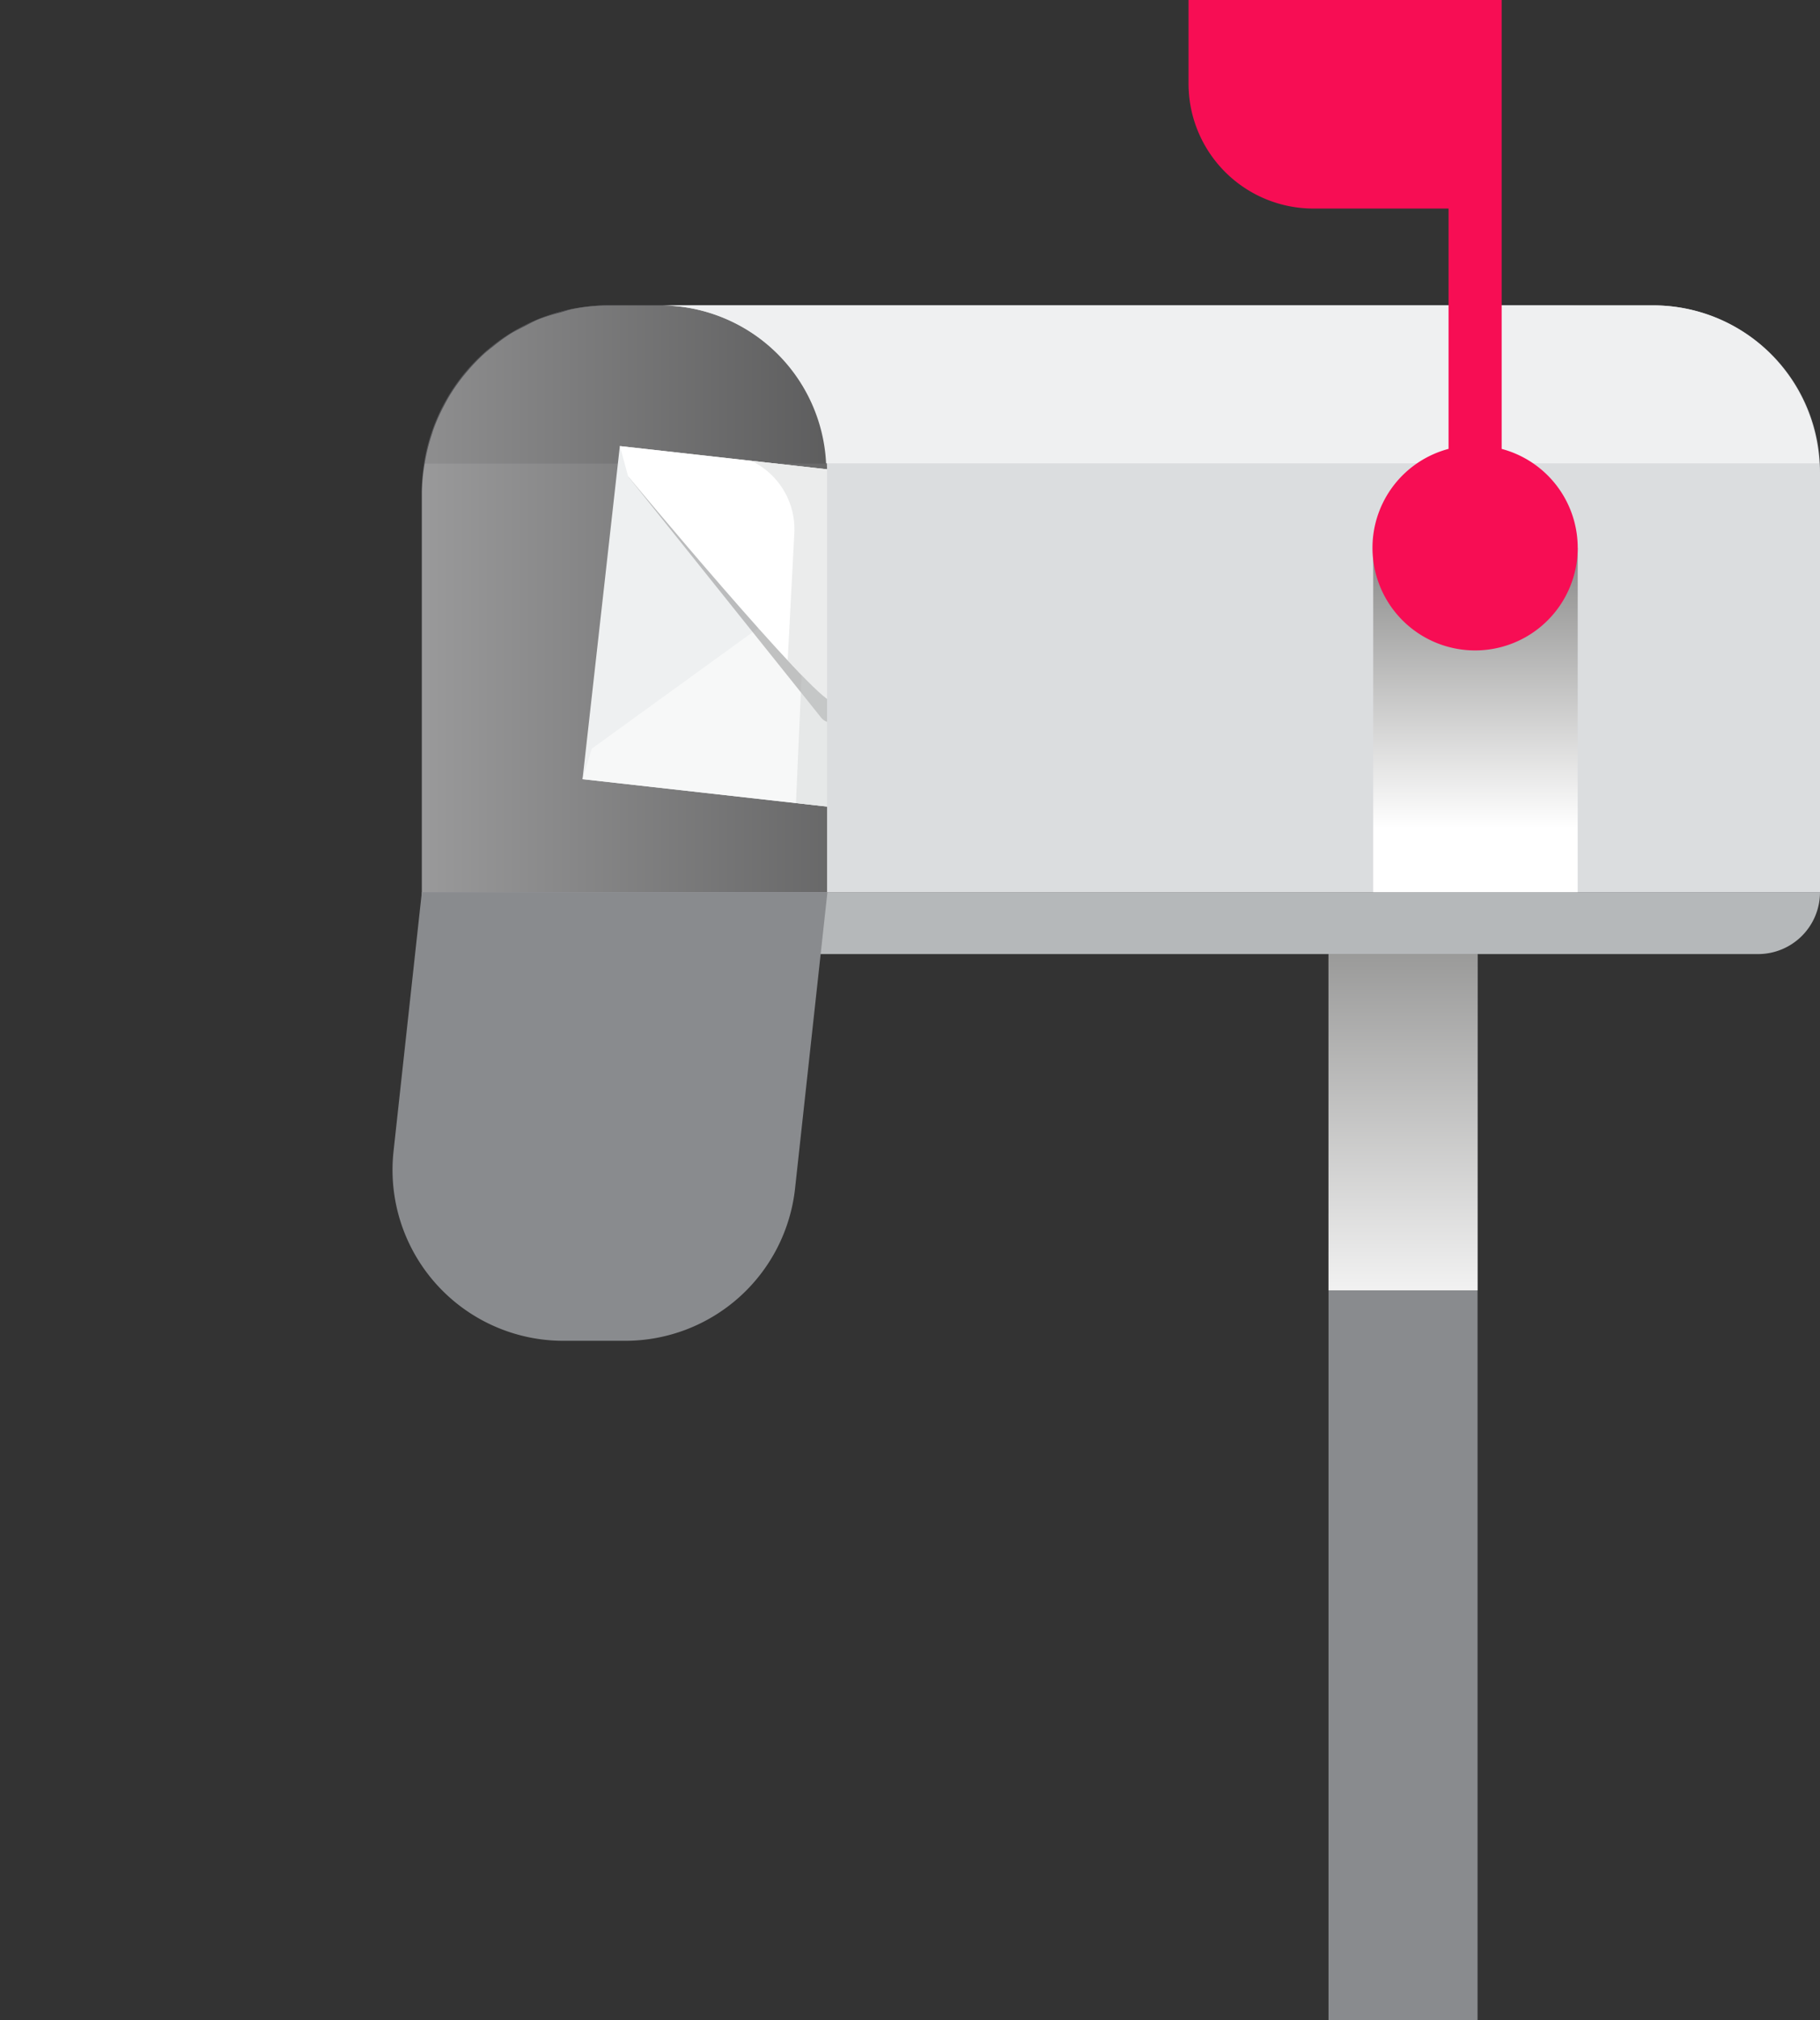 <svg id="Group_16" data-name="Group 16" xmlns="http://www.w3.org/2000/svg" xmlns:xlink="http://www.w3.org/1999/xlink" width="446.089" height="495" viewBox="0 0 446.089 495">
  <rect x="0" y="0" width="446.089" height="495" fill="#333333" stroke="none"/>
  <defs>
    <linearGradient id="linear-gradient" x1="0.5" y1="1.512" x2="0.5" y2="-0.415" gradientUnits="objectBoundingBox">
      <stop offset="0.186" stop-color="#fff"/>
      <stop offset="1" stop-color="#767675"/>
    </linearGradient>
    <linearGradient id="linear-gradient-2" x1="-0.199" y1="0.5" x2="0.409" y2="0.5" gradientUnits="objectBoundingBox">
      <stop offset="0.186" stop-color="#fff"/>
      <stop offset="0.907" stop-color="#767675"/>
    </linearGradient>
    <linearGradient id="linear-gradient-3" y1="1.032" y2="-0.129" xlink:href="#linear-gradient"/>
  </defs>
  <g id="Group_10" data-name="Group 10" transform="translate(325.626 233.786)">
    <rect id="Rectangle_8" data-name="Rectangle 8" width="36.53" height="261.214" transform="translate(0)" fill="#898b8e"/>
  </g>
  <g id="Group_11" data-name="Group 11" transform="translate(325.626 233.786)" style="mix-blend-mode: multiply;isolation: isolate">
    <rect id="Rectangle_9" data-name="Rectangle 9" width="36.53" height="82.401" transform="translate(0)" fill="url(#linear-gradient)"/>
  </g>
  <path id="Path_12" data-name="Path 12" d="M380.9,183.871H142.428a45.735,45.735,0,0,0-45.737,45.737V327.65h243.37V224.7A40.833,40.833,0,0,1,380.9,183.871Z" transform="translate(6.704 -109.039)" fill="#5c5c5f"/>
  <path id="Path_13" data-name="Path 13" d="M339.567,222.628H96.692a45.619,45.619,0,0,1,45.033-38.757H380.191A40.734,40.734,0,0,0,339.567,222.628Z" transform="translate(7.406 -109.039)" fill="#48484b"/>
  <path id="Path_14" data-name="Path 14" d="M97.4,222.628h0a45.154,45.154,0,0,1,1.835-7.425c.087-.26.153-.526.244-.783a45.119,45.119,0,0,1,2.814-6.3c.244-.459.482-.917.741-1.365a45.2,45.2,0,0,1,3.484-5.153c.475-.615.97-1.2,1.476-1.791a45.936,45.936,0,0,1,3.846-3.986c.783-.715,1.616-1.358,2.448-2.017a45.09,45.09,0,0,1,3.91-2.849c1.156-.732,2.388-1.331,3.611-1.96s2.414-1.292,3.7-1.8a45.38,45.38,0,0,1,5.053-1.569c1.034-.28,2.022-.661,3.085-.868a45.632,45.632,0,0,1,8.788-.885H380.894a40.937,40.937,0,0,0-8.084.814c-1.185.24-2.279.695-3.422,1.032a41.2,41.2,0,0,0-4.059,1.26,40.218,40.218,0,0,0-4.563,2.4c-.715.408-1.48.728-2.166,1.176a40.848,40.848,0,0,0-5.1,4.054c-.242.22-.519.4-.757.626a40.871,40.871,0,0,0-12.474,27.393h0c-.036.7-.209,1.365-.209,2.075V327.65H96.692V229.608A45.511,45.511,0,0,1,97.4,222.628Z" transform="translate(6.703 -109.039)" opacity="0.45" fill="url(#linear-gradient-2)" style="mix-blend-mode: multiply;isolation: isolate"/>
  <path id="Path_15" data-name="Path 15" d="M70.334,263.836h327.52a15.175,15.175,0,0,0,15.175-15.175H70.334Z" transform="translate(33.061 -30.05)" fill="#b5b8ba"/>
  <path id="Path_16" data-name="Path 16" d="M221.842,358.6h15.163a41.875,41.875,0,0,0,41.627-37.328l7.934-72.611H187.155l-6.939,63.514A41.875,41.875,0,0,0,221.842,358.6Z" transform="translate(-83.76 -30.05)" fill="#898b8e"/>
  <g id="Group_13" data-name="Group 13" transform="translate(142.781 109.305)">
    <g id="Group_12" data-name="Group 12" transform="translate(0)">
      <path id="Path_17" data-name="Path 17" d="M141.629,274.436,258.162,287.5l9.147-81.621-58.267-6.53-58.267-6.53Z" transform="translate(-141.629 -192.815)" fill="#eef0f1"/>
      <path id="Path_18" data-name="Path 18" d="M147.024,262.63l116.533,13.06-1.032-7.839-50.581-58.059-62.65,45.369Z" transform="translate(-147.024 -181.009)" fill="#f7f8f8"/>
      <path id="Path_19" data-name="Path 19" d="M254.69,209.993l-59.347,46.835a3.09,3.09,0,0,1-4.323-.5L143.7,197.206Z" transform="translate(-132.52 -189.762)" fill="#70706f" opacity="0.4" style="mix-blend-mode: multiply;isolation: isolate"/>
      <path id="Path_20" data-name="Path 20" d="M193.613,255.41c4.483.5,61.04-42.364,61.04-42.364l3.509-7.171L199.9,199.346l-58.267-6.531,2.033,7.444S189.132,254.908,193.613,255.41Z" transform="translate(-132.482 -192.815)" fill="#fff"/>
    </g>
    <path id="Path_21" data-name="Path 21" d="M141.629,194.943l26.075,2.923,58.267,6.529-9.147,81.62-64.221-7.2,1.385-31.347-3.418-3.6,1.633-31.181a18.566,18.566,0,0,0-10.574-17.742Z" transform="translate(-100.291 -191.335)" fill="#cdd0d1" opacity="0.4" style="mix-blend-mode: multiply;isolation: isolate"/>
  </g>
  <g id="Group_14" data-name="Group 14" transform="translate(161.885 74.832)">
    <path id="Path_22" data-name="Path 22" d="M70.334,183.871H313.7A40.833,40.833,0,0,1,354.538,224.7V327.65H111.169V224.7A40.834,40.834,0,0,0,70.334,183.871Z" transform="translate(-70.334 -183.871)" fill="#dbdddf"/>
    <path id="Path_23" data-name="Path 23" d="M111.037,222.575a40.714,40.714,0,0,0-40.595-38.7h243.37a40.712,40.712,0,0,1,40.595,38.7Z" transform="translate(-70.442 -183.871)" fill="#eff0f1"/>
  </g>
  <g id="Group_15" data-name="Group 15" transform="translate(291.31 0)">
    <rect id="Rectangle_10" data-name="Rectangle 10" width="50.121" height="84.419" transform="translate(45.271 134.192)" fill="url(#linear-gradient-3)" style="mix-blend-mode: multiply;isolation: isolate"/>
    <path id="Path_24" data-name="Path 24" d="M97.1,170.639V150.15h76.747v110a25.08,25.08,0,0,1,18.634,24.9,25.152,25.152,0,0,1-50.295-.708,25.087,25.087,0,0,1,18.648-24.2V201.255H127.713A30.617,30.617,0,0,1,97.1,170.639Z" transform="translate(-97.096 -150.15)" fill="#f70d54"/>
  </g>
  <path id="Path_25" data-name="Path 25" d="M271.352,226.276" transform="translate(-271.352 -57.341)" fill="#cdd0d1"/>
</svg>
